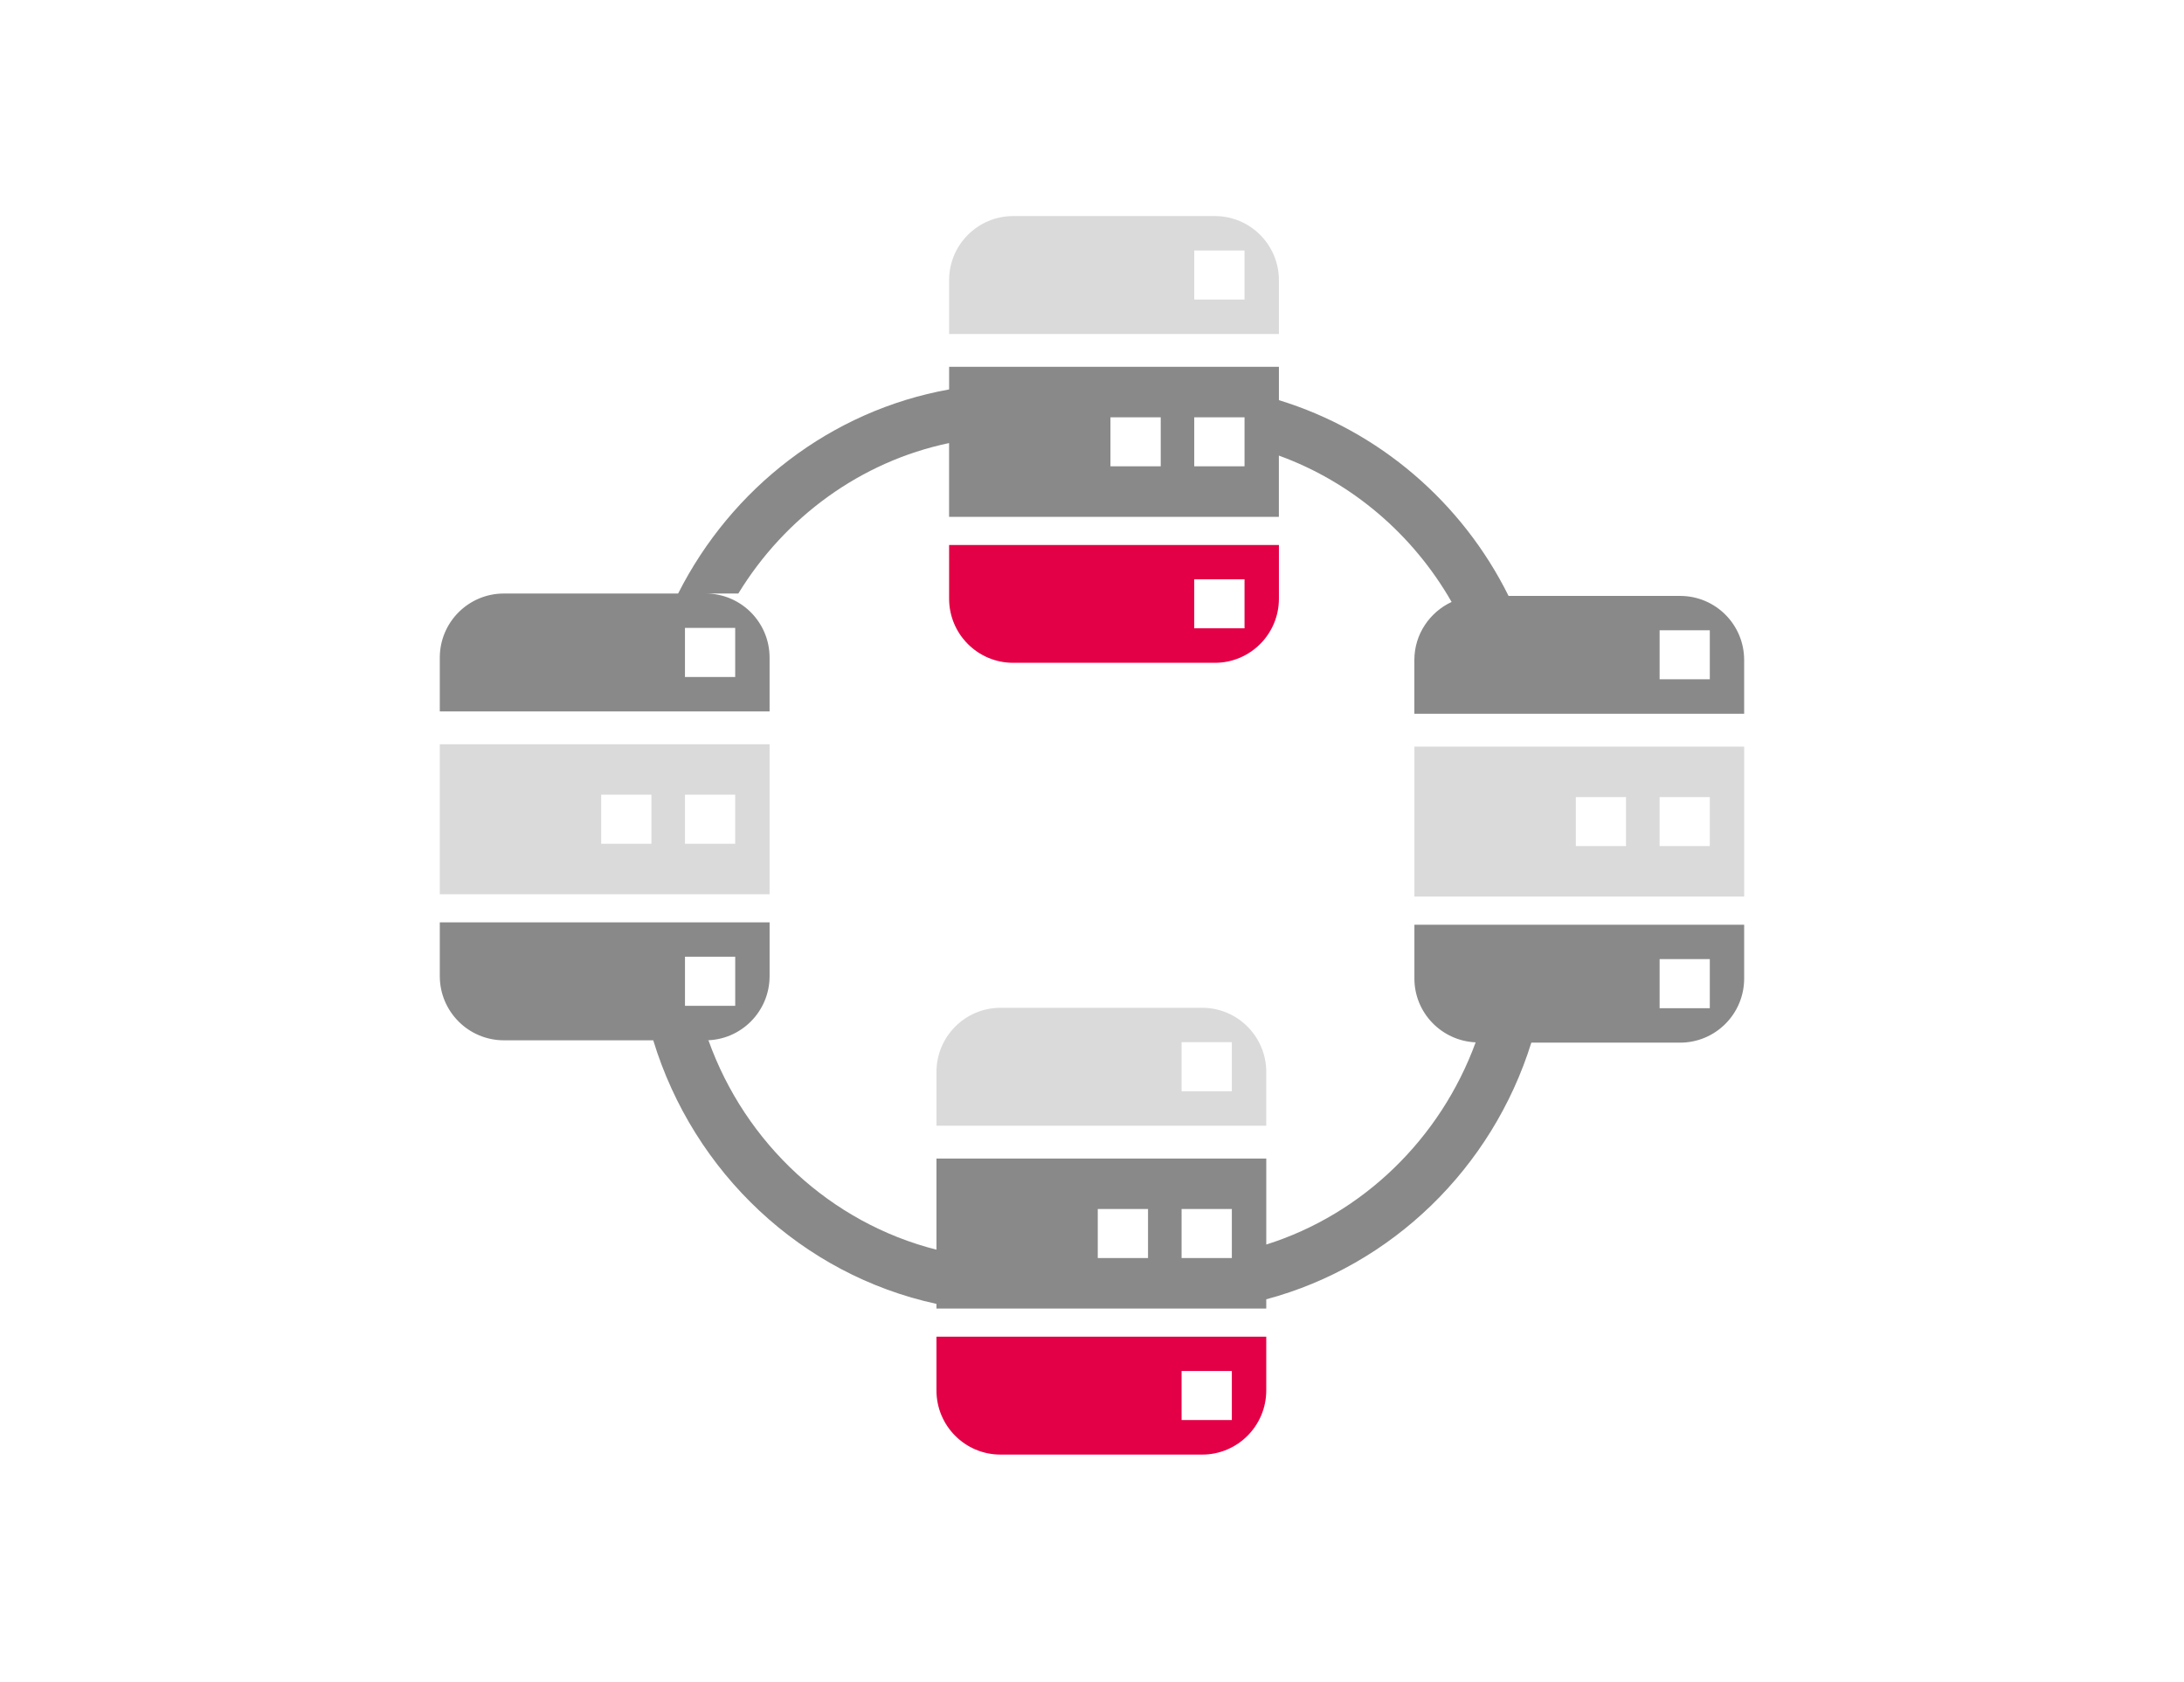 <?xml version="1.0" encoding="utf-8"?>
<!-- Generator: Adobe Illustrator 15.1.0, SVG Export Plug-In  -->
<!DOCTYPE svg PUBLIC "-//W3C//DTD SVG 1.1//EN" "http://www.w3.org/Graphics/SVG/1.1/DTD/svg11.dtd">
<svg version="1.1"
	 xmlns="http://www.w3.org/2000/svg" xmlns:xlink="http://www.w3.org/1999/xlink" xmlns:a="http://ns.adobe.com/AdobeSVGViewerExtensions/3.0/"
	 x="0px" y="0px" width="113px" height="87px" viewBox="-22.755 -11.177 113 87" enable-background="new -22.755 -11.177 113 87"
	 xml:space="preserve">
<defs>
</defs>
<path fill="#DADADA" d="M43.416,3.318C43.416,1.484,41.929,0,40.102,0H29.668c-1.83,0-3.316,1.484-3.316,3.318V6.1h17.064V3.318z
	 M41.637,4.319h-2.602v-2.54h2.602V4.319z"/>
<path fill="#E40046" d="M29.668,23.11h10.434c1.827,0,3.314-1.483,3.314-3.318v-2.777H26.352v2.777
	C26.352,21.627,27.838,23.11,29.668,23.11z M39.035,18.79h2.602v2.536h-2.602V18.79z"/>
<path fill="#DADADA" d="M25.697,47.056h17.064v-2.782c0-1.831-1.488-3.318-3.315-3.318H29.014c-1.832,0-3.316,1.487-3.316,3.318
	V47.056z M38.38,42.736h2.601v2.539H38.38V42.736z"/>
<path fill="#E40046" d="M25.697,60.747c0,1.837,1.484,3.322,3.316,3.322h10.433c1.827,0,3.315-1.485,3.315-3.322V57.97H25.697
	V60.747z M38.38,59.746h2.601v2.537H38.38V59.746z"/>
<path fill="#DADADA" d="M17.063,27.324H0v7.759h17.063V27.324z M10.948,32.471H8.35v-2.539h2.599V32.471z M15.284,32.471h-2.599
	v-2.539h2.599V32.471z"/>
<path fill="#898989" d="M64.175,19.65h-8.877c-2.406-4.847-6.703-8.54-11.882-10.127V7.799H26.352v1.169
	c-6.119,1.099-11.261,5.099-14.021,10.558H3.318C1.487,19.525,0,21.009,0,22.844v2.78h17.063v-2.78c0-1.835-1.484-3.318-3.313-3.318
	h1.696c2.407-3.938,6.316-6.822,10.904-7.783v3.816h17.064v-3.168c3.779,1.371,6.94,4.082,8.937,7.571
	c-1.131,0.527-1.927,1.668-1.927,3.004v2.779h17.063v-2.779C67.489,21.13,66.002,19.65,64.175,19.65z M15.284,21.305v2.54h-2.599
	v-2.54H15.284z M37.301,12.946H34.7V10.41h2.601V12.946z M41.637,12.946h-2.602V10.41h2.602V12.946z M65.71,23.962h-2.597v-2.535
	h2.597V23.962z"/>
<path fill="#898989" d="M50.426,39.439c0,1.783,1.411,3.225,3.169,3.305c-1.824,4.984-5.835,8.882-10.833,10.459v-4.448H25.697
	v4.714c-5.463-1.383-9.886-5.488-11.797-10.831h-0.149c1.828,0,3.313-1.486,3.313-3.321v-2.781H0v2.781
	c0,1.835,1.487,3.321,3.318,3.321h7.726c2.09,6.854,7.689,12.129,14.653,13.635v0.241h17.064v-0.478
	c6.497-1.738,11.69-6.783,13.715-13.277h7.698c1.827,0,3.314-1.483,3.314-3.319v-2.78H50.426V39.439z M12.686,38.314h2.599v2.54
	h-2.599V38.314z M36.644,53.902h-2.601v-2.536h2.601V53.902z M40.98,53.902H38.38v-2.536h2.601V53.902z M63.113,38.438h2.597v2.54
	h-2.597V38.438z"/>
<path fill="#DADADA" d="M50.426,35.201h17.063v-7.755H50.426V35.201z M63.113,30.058h2.597v2.534h-2.597V30.058z M58.777,30.058
	h2.597v2.534h-2.597V30.058z"/>
</svg>

